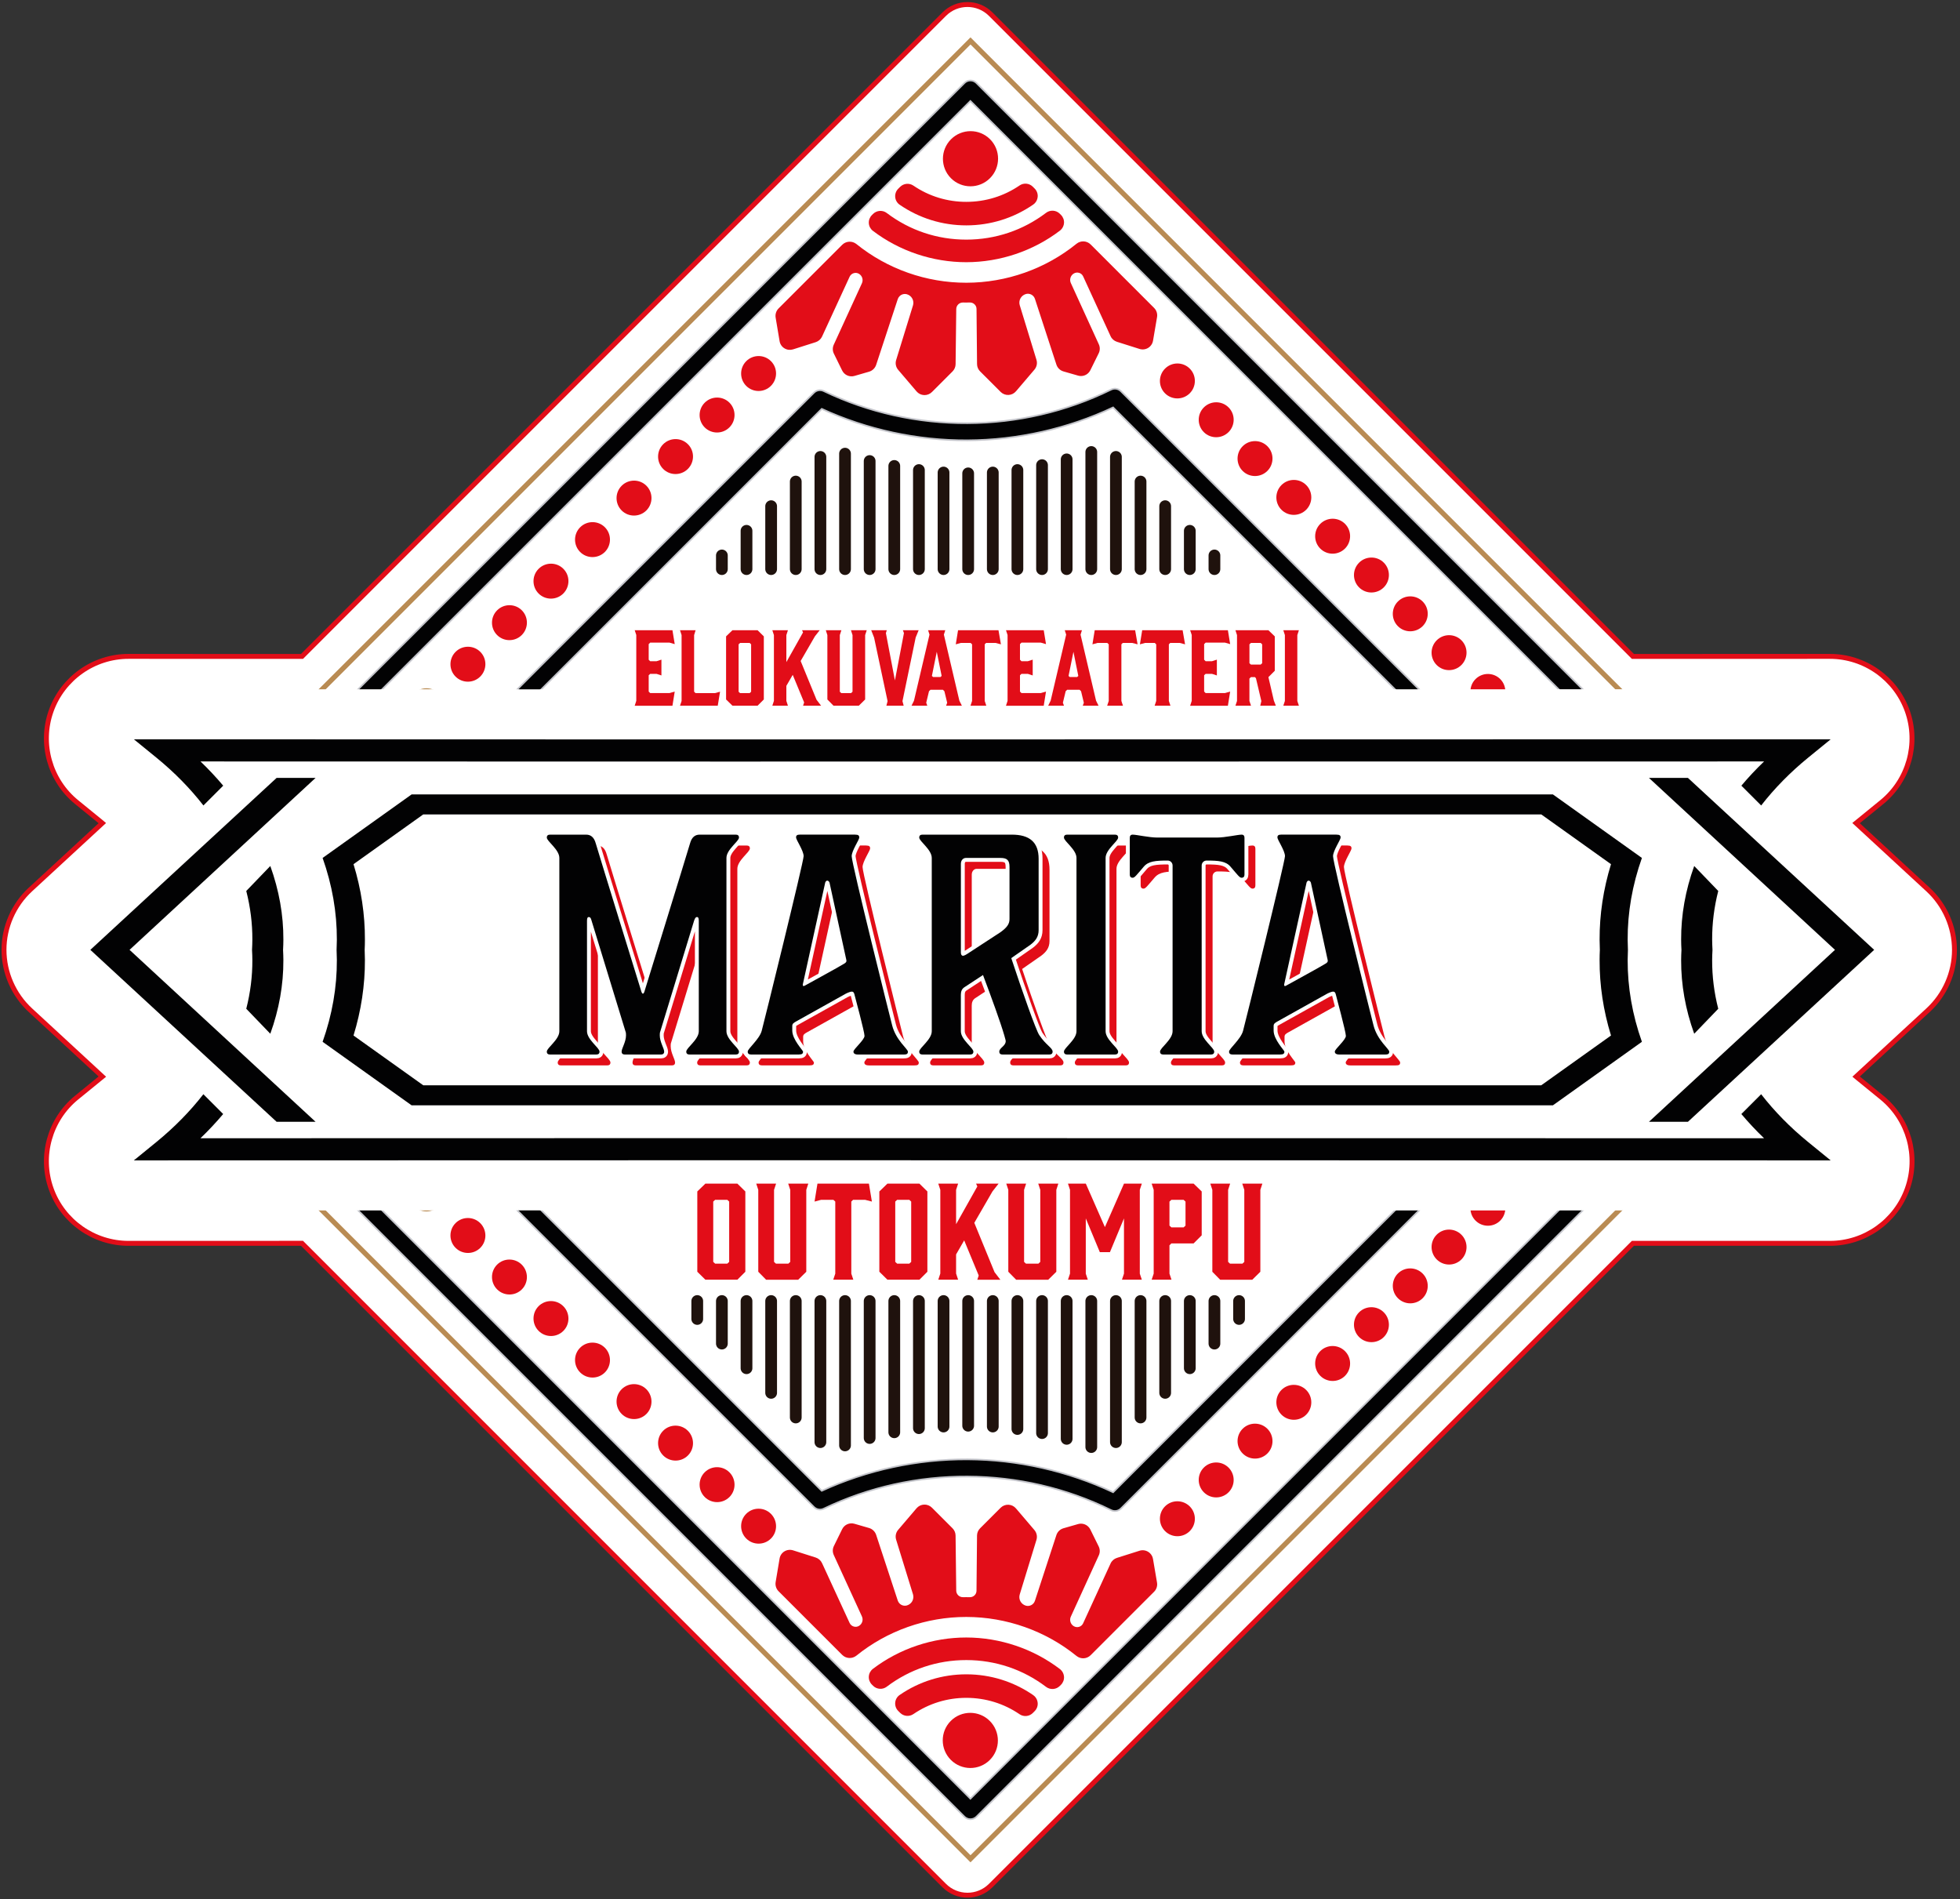 <?xml version="1.0" encoding="UTF-8"?>
<!-- Generator: Adobe Illustrator 25.4.2, SVG Export Plug-In . SVG Version: 6.00 Build 0)  -->
<svg xmlns="http://www.w3.org/2000/svg" xmlns:xlink="http://www.w3.org/1999/xlink" version="1.1" id="Layer_1" x="0px" y="0px" viewBox="0 0 868.24 841.26" style="enable-background:new 0 0 868.24 841.26;" xml:space="preserve">
<rect x="0" y="0" width="868.24" height="841.26" fill="#333333" stroke="none"/>
<style type="text/css">
	.st0{fill:#FFFFFF;stroke:#E20D18;stroke-width:2.182;stroke-miterlimit:10;}
	.st1{fill:#B98B53;stroke:#B98B53;stroke-width:0.727;stroke-miterlimit:10;}
	.st2{fill:#020203;stroke:#C4C5CB;stroke-width:0.727;stroke-miterlimit:10;}
	.st3{fill:#E20D18;}
	.st4{fill:#B98B53;}
	.st5{fill:none;stroke:#1F120D;stroke-width:5.202;stroke-linecap:round;stroke-miterlimit:10;}
	.st6{fill:#FFFFFF;}
	.st7{fill:none;}
	.st8{fill:#020203;}
	.st9{enable-background:new    ;}
	.st10{fill:#1F120D;}
	.st11{fill:none;stroke:#FFFFFF;stroke-width:3.444;stroke-miterlimit:10;}
</style>
<g id="background">
</g>
<g id="die_cut">
	<path class="st0" d="M854.07,394.01l-31.87-29.42c0.21-0.17,0.42-0.35,0.63-0.52l10.77-8.78c11.89-9.7,16.43-25.92,11.28-40.38   c-5.15-14.46-18.92-24.17-34.26-24.17l-87.28,0.01L438.85,6.26c-5.68-5.68-14.89-5.68-20.57,0l-284.5,284.5l-76.86-0.02   c-15.34,0-29.11,9.71-34.26,24.17c-5.15,14.46-0.61,30.69,11.28,40.38l10.77,8.78c0.21,0.17,0.42,0.34,0.63,0.52l-31.85,29.4   c-7.44,6.86-11.72,16.6-11.72,26.73c0,10.12,4.26,19.87,11.7,26.74l31.87,29.42c-0.21,0.17-0.42,0.35-0.63,0.52l-10.77,8.78   c-11.89,9.7-16.43,25.93-11.28,40.38c5.15,14.46,18.91,24.17,34.26,24.17h0.01l76.85-0.02l284.5,284.5   c2.84,2.84,6.56,4.26,10.29,4.26s7.45-1.42,10.29-4.26l284.49-284.49l87.29,0.01c15.35,0,29.11-9.71,34.26-24.17   c5.15-14.46,0.61-30.68-11.28-40.38l-10.77-8.78c-0.21-0.17-0.42-0.34-0.63-0.52l31.85-29.4c7.44-6.86,11.72-16.6,11.72-26.73   C865.78,410.62,861.51,400.88,854.07,394.01z"></path>
</g>
<g id="design">
	<g>
		<g>
			<g>
				<path class="st1" d="M833.58,420.73L429.91,17.06L26.24,420.73L429.91,824.4L833.58,420.73z M28.36,420.73L429.91,19.19      l401.54,401.54L429.91,822.27L28.36,420.73z"></path>
			</g>
		</g>
	</g>
	<g>
		<g>
			<g>
				<path class="st2" d="M744,420.73L496.53,173.27c-1.14-1.14-2.88-1.42-4.32-0.71c-39.81,19.63-87.41,19.86-127.34,0.64      c-1.44-0.69-3.16-0.4-4.3,0.73L190.89,343.62l0,0l-77.12,77.12l77.12,77.12l0,0l169.69,169.69c1.13,1.13,2.86,1.43,4.3,0.73      c39.92-19.23,87.53-18.99,127.34,0.64c1.45,0.71,3.18,0.43,4.32-0.71L744,420.73z M124.4,420.73l71.8-71.8l0,0l167.82-167.82      c20.08,9.23,42.35,14.04,64.57,13.93c22.23-0.11,44.47-5.14,64.5-14.57l240.25,240.25L493.09,660.98      c-20.03-9.43-42.27-14.46-64.5-14.57s-44.49,4.7-64.57,13.93L196.2,492.53l0,0L124.4,420.73z"></path>
			</g>
		</g>
	</g>
	<g>
		<g>
			<g>
				<path class="st2" d="M53.88,420.73L429.87,44.74l375.99,375.99L429.87,796.72L53.88,420.73z M816.51,420.73L432.54,36.76      c-1.47-1.47-3.85-1.47-5.32,0.01L43.25,420.73L427.22,804.7c1.47,1.47,3.85,1.47,5.32,0.01L816.51,420.73z"></path>
			</g>
		</g>
	</g>
	<path class="st3" d="M404.62,82.22c-1.84-1.25-4.31-1.02-5.89,0.55l-0.83,0.83c-0.98,0.98-1.46,2.33-1.34,3.7   c0.12,1.37,0.84,2.61,1.98,3.39c8.7,5.99,18.93,9.15,29.56,9.14s20.86-3.19,29.58-9.2c0.23-0.16,0.45-0.34,0.65-0.54   c0.77-0.77,1.24-1.78,1.34-2.86c0.13-1.38-0.36-2.73-1.33-3.7l-0.83-0.83c-1.57-1.57-4.05-1.8-5.88-0.54   c-6.94,4.74-15.07,7.24-23.51,7.25C419.68,89.43,411.55,86.94,404.62,82.22z"></path>
	<path class="st3" d="M404.62,759.24c-1.84,1.25-4.31,1.02-5.89-0.55l-0.83-0.83c-0.98-0.98-1.46-2.33-1.34-3.7s0.84-2.61,1.98-3.39   c8.7-5.99,18.93-9.15,29.56-9.14s20.86,3.19,29.58,9.2c0.23,0.16,0.45,0.34,0.65,0.54c0.77,0.77,1.24,1.78,1.34,2.86   c0.13,1.38-0.36,2.73-1.33,3.7l-0.83,0.83c-1.57,1.57-4.05,1.8-5.88,0.54c-6.94-4.74-15.07-7.24-23.51-7.25   C419.68,752.03,411.55,754.52,404.62,759.24z"></path>
	<path class="st3" d="M386.75,94.76l-0.53,0.53c-0.95,0.95-1.44,2.25-1.35,3.59s0.75,2.56,1.81,3.37   c11.79,8.97,26.49,13.9,41.4,13.89c14.91-0.02,29.63-4.98,41.44-13.98c0.17-0.13,0.33-0.27,0.47-0.41   c0.79-0.79,1.27-1.85,1.35-2.96c0.09-1.34-0.4-2.65-1.34-3.59l-0.53-0.53c-1.62-1.62-4.23-1.8-6.07-0.41   c-10.22,7.76-22.43,11.86-35.31,11.88c-12.88,0.01-25.08-4.07-35.28-11.8C390.99,92.96,388.38,93.14,386.75,94.76z"></path>
	<path class="st3" d="M386.75,746.7l-0.53-0.53c-0.95-0.95-1.44-2.25-1.35-3.59s0.75-2.56,1.81-3.37   c11.79-8.97,26.49-13.9,41.4-13.89c14.91,0.02,29.63,4.98,41.44,13.98c0.17,0.13,0.33,0.27,0.47,0.41   c0.79,0.79,1.27,1.85,1.35,2.96c0.09,1.34-0.4,2.65-1.34,3.59l-0.53,0.53c-1.62,1.62-4.23,1.8-6.07,0.41   c-10.22-7.76-22.43-11.86-35.31-11.88c-12.88-0.01-25.08,4.07-35.28,11.8C390.99,748.51,388.38,748.33,386.75,746.7z"></path>
	<path class="st3" d="M373.07,108.44l-28.18,28.18c-1.06,1.06-1.54,2.57-1.3,4.05l1.75,10.44c0.22,1.33,1,2.49,2.15,3.18   c1.14,0.7,2.53,0.86,3.82,0.46l10.03-3.19c1.23-0.39,2.27-1.31,2.81-2.48l12.22-26.52c0.34-0.73,0.99-1.31,1.77-1.55   c0.78-0.25,1.63-0.16,2.33,0.25c1.47,0.86,2.05,2.68,1.33,4.24l-12.46,27.18c-0.58,1.27-0.57,2.72,0.05,3.97l3.67,7.47   c0.99,2.02,3.28,3.02,5.44,2.4l6.49-1.88c1.45-0.42,2.65-1.58,3.12-3.01l9.58-29.13c0.16-0.5,0.44-0.94,0.81-1.31   c0.82-0.82,2.02-1.15,3.14-0.87l0.12,0.03c1.01,0.29,1.87,0.98,2.37,1.91c0.5,0.92,0.61,2.03,0.3,3.03l-7.45,24.17   c-0.47,1.52-0.14,3.15,0.9,4.37l8.15,9.56c0.84,0.98,2.05,1.57,3.34,1.62c1.29,0.05,2.55-0.45,3.46-1.36l9.12-9.12   c0.86-0.86,1.35-2.01,1.36-3.23l0.29-24.42c0.01-0.76,0.31-1.48,0.88-2.05l0,0c0.55-0.54,1.3-0.84,2.07-0.83   c0.51,0.01,1.03,0.01,1.55,0.01c0.51,0,1.03,0,1.54-0.02c0.77-0.01,1.52,0.29,2.07,0.82c0.56,0.54,0.87,1.27,0.87,2.05l0.23,24.42   c0.01,1.22,0.49,2.36,1.35,3.22l9.1,9.1c0.91,0.91,2.17,1.4,3.46,1.35c1.29-0.05,2.5-0.64,3.34-1.63l8.17-9.58   c1.03-1.22,1.37-2.85,0.9-4.37l-7.4-24.16c-0.31-1-0.2-2.11,0.3-3.03s1.37-1.63,2.37-1.92l0.08-0.03c1.7-0.45,3.43,0.49,3.98,2.17   l9.51,29.11c0.48,1.46,1.64,2.58,3.12,3.01l6.48,1.86c1.62,0.47,3.37,0.02,4.56-1.18c0.36-0.36,0.66-0.77,0.88-1.23l3.69-7.48   c0.62-1.26,0.64-2.7,0.06-3.97l-12.4-27.15c-0.57-1.25-0.3-2.75,0.67-3.72c0.2-0.2,0.43-0.38,0.68-0.52   c0.71-0.41,1.56-0.51,2.34-0.26c0.78,0.24,1.42,0.81,1.76,1.55l12.16,26.5c0.54,1.19,1.57,2.09,2.81,2.48l10.02,3.17   c1.28,0.4,2.67,0.23,3.81-0.47c0.31-0.19,0.61-0.42,0.87-0.68c0.69-0.69,1.13-1.55,1.29-2.51l1.78-10.45   c0.25-1.48-0.23-2.99-1.29-4.05l-28.12-28.12c-1.7-1.7-4.39-1.83-6.26-0.32c-13.73,11.12-31.06,17.25-48.79,17.27   c-17.73,0.02-35.04-6.08-48.75-17.17C377.46,106.6,374.77,106.74,373.07,108.44z"></path>
	<path class="st3" d="M373.07,733.02l-28.18-28.18c-1.06-1.06-1.54-2.57-1.3-4.05l1.75-10.44c0.22-1.33,1-2.49,2.15-3.18   c1.14-0.7,2.53-0.86,3.82-0.46l10.03,3.19c1.23,0.39,2.27,1.31,2.81,2.48l12.22,26.52c0.34,0.73,0.99,1.31,1.77,1.55   c0.78,0.25,1.63,0.16,2.33-0.25c1.47-0.86,2.05-2.68,1.33-4.24l-12.46-27.18c-0.58-1.27-0.57-2.72,0.05-3.97l3.67-7.47   c0.99-2.02,3.28-3.02,5.44-2.4l6.49,1.88c1.45,0.42,2.65,1.58,3.12,3.01l9.58,29.13c0.16,0.5,0.44,0.94,0.81,1.31   c0.82,0.83,2.02,1.15,3.14,0.87l0.12-0.03c1.01-0.29,1.87-0.98,2.37-1.91c0.5-0.92,0.61-2.03,0.3-3.03L396.97,682   c-0.47-1.52-0.14-3.15,0.9-4.37l8.15-9.56c0.84-0.98,2.05-1.57,3.34-1.62s2.55,0.45,3.46,1.36l9.12,9.12   c0.86,0.86,1.35,2.01,1.36,3.23l0.29,24.42c0.01,0.76,0.31,1.48,0.88,2.05l0,0c0.55,0.54,1.3,0.84,2.07,0.83   c0.51-0.01,1.03-0.01,1.55-0.01c0.51,0,1.03,0,1.54,0.02c0.77,0.01,1.52-0.29,2.07-0.82c0.56-0.54,0.87-1.27,0.87-2.05l0.23-24.42   c0.01-1.22,0.49-2.36,1.35-3.22l9.1-9.1c0.91-0.91,2.17-1.4,3.46-1.35c1.29,0.05,2.5,0.64,3.34,1.63l8.17,9.58   c1.03,1.22,1.37,2.85,0.9,4.37l-7.4,24.16c-0.31,1-0.2,2.11,0.3,3.03c0.5,0.92,1.37,1.63,2.37,1.92l0.08,0.03   c1.7,0.45,3.43-0.49,3.98-2.17l9.51-29.11c0.48-1.46,1.64-2.58,3.12-3.01l6.48-1.86c1.62-0.47,3.37-0.02,4.56,1.18   c0.36,0.36,0.66,0.77,0.88,1.23l3.69,7.48c0.62,1.26,0.64,2.7,0.06,3.97l-12.4,27.15c-0.57,1.25-0.3,2.75,0.67,3.72   c0.2,0.2,0.43,0.38,0.68,0.52c0.71,0.41,1.56,0.51,2.34,0.26c0.78-0.24,1.42-0.81,1.76-1.55l12.16-26.5   c0.54-1.19,1.57-2.09,2.81-2.48l10.02-3.17c1.28-0.41,2.67-0.23,3.81,0.47c0.31,0.19,0.61,0.42,0.87,0.68   c0.69,0.69,1.13,1.55,1.29,2.51l1.78,10.45c0.25,1.48-0.23,2.99-1.29,4.05l-28.12,28.12c-1.7,1.7-4.39,1.83-6.26,0.32   c-13.73-11.12-31.06-17.25-48.79-17.27s-35.04,6.08-48.75,17.17C377.46,734.86,374.77,734.72,373.07,733.02z"></path>
	<g>
		<path class="st3" d="M341.52,159.97c-3.02-3.02-7.93-3.01-10.95,0.01c-3.02,3.02-3.02,7.93-0.01,10.95    c3.01,3.01,7.92,3.01,10.94-0.01C344.53,167.89,344.54,162.98,341.52,159.97z"></path>
		<path class="st3" d="M341.52,681.49c-3.02,3.02-7.93,3.01-10.95-0.01c-3.02-3.02-3.02-7.93-0.01-10.95    c3.01-3.01,7.92-3.01,10.94,0.01C344.53,673.57,344.54,678.48,341.52,681.49z"></path>
	</g>
	<g>
		<path class="st3" d="M516.09,163.27c-3.02,3.02-3.03,7.93-0.01,10.95c3.01,3.01,7.92,3.01,10.95-0.01    c3.02-3.02,3.03-7.93,0.01-10.94C524.02,160.24,519.11,160.25,516.09,163.27z"></path>
		<path class="st3" d="M516.09,678.19c-3.02-3.02-3.03-7.93-0.01-10.95c3.01-3.01,7.92-3.01,10.95,0.01    c3.02,3.02,3.03,7.93,0.01,10.94C524.02,681.22,519.11,681.21,516.09,678.19z"></path>
	</g>
	<g>
		<path class="st3" d="M533.28,180.46c-3.02,3.02-3.03,7.93-0.01,10.95c3.01,3.01,7.92,3.01,10.95-0.01    c3.02-3.02,3.03-7.93,0.01-10.94C541.21,177.43,536.3,177.44,533.28,180.46z"></path>
		<path class="st3" d="M533.28,661c-3.02-3.02-3.03-7.93-0.01-10.95c3.01-3.01,7.92-3.01,10.95,0.01c3.02,3.02,3.03,7.93,0.01,10.94    C541.21,664.03,536.3,664.02,533.28,661z"></path>
	</g>
	<g>
		<path class="st4" d="M739.58,397.72c-3.01-3.01-3.01-7.92,0.01-10.95c3.02-3.02,7.93-3.03,10.94-0.01    c3.01,3.01,3.01,7.92-0.01,10.94C747.51,400.73,742.6,400.74,739.58,397.72z"></path>
		<path class="st4" d="M739.58,443.74c-3.01,3.01-3.01,7.92,0.01,10.95c3.02,3.02,7.93,3.03,10.94,0.01    c3.01-3.01,3.01-7.92-0.01-10.94C747.51,440.73,742.6,440.73,739.58,443.74z"></path>
	</g>
	<g>
		<path class="st4" d="M784.47,420.73c-2.87-2.45-7.14-2.45-10.02,0C777.34,423.18,781.6,423.18,784.47,420.73z"></path>
	</g>
	<g>
		<path class="st3" d="M550.48,197.65c-3.02,3.02-3.03,7.93-0.01,10.95c3.01,3.01,7.92,3.01,10.95-0.01    c3.02-3.02,3.03-7.93,0.01-10.94C558.41,194.63,553.5,194.63,550.48,197.65z"></path>
		<path class="st3" d="M550.48,643.81c-3.02-3.02-3.03-7.93-0.01-10.95c3.01-3.01,7.92-3.01,10.95,0.01    c3.02,3.02,3.03,7.93,0.01,10.94C558.41,646.83,553.5,646.83,550.48,643.81z"></path>
	</g>
	<g>
		<path class="st4" d="M733.34,380.52c-3.02,3.02-7.93,3.03-10.95,0.01c-3.01-3.01-3.01-7.92,0.01-10.95    c3.02-3.02,7.93-3.03,10.94-0.01C736.36,372.59,736.36,377.5,733.34,380.52z"></path>
		<path class="st4" d="M733.34,460.95c-3.02-3.02-7.93-3.03-10.95-0.01c-3.01,3.01-3.01,7.92,0.01,10.95    c3.02,3.02,7.93,3.03,10.94,0.01C736.36,468.88,736.36,463.97,733.34,460.95z"></path>
	</g>
	<g>
		<path class="st4" d="M756.79,403.97c-3.02,3.02-3.03,7.93-0.01,10.95c3.01,3.01,7.92,3.01,10.95-0.01    c3.02-3.02,3.03-7.93,0.01-10.94C764.72,400.94,759.81,400.95,756.79,403.97z"></path>
		<path class="st4" d="M756.79,437.49c-3.02-3.02-3.03-7.93-0.01-10.95c3.01-3.01,7.92-3.01,10.95,0.01    c3.02,3.02,3.03,7.93,0.01,10.94C764.72,440.52,759.81,440.51,756.79,437.49z"></path>
	</g>
	<g>
		<path class="st3" d="M567.67,214.85c-3.02,3.02-3.03,7.93-0.01,10.95c3.01,3.01,7.92,3.01,10.95-0.01    c3.02-3.02,3.03-7.93,0.01-10.94C575.6,211.82,570.69,211.83,567.67,214.85z"></path>
		<path class="st3" d="M567.67,626.62c-3.02-3.02-3.03-7.93-0.01-10.95c3.01-3.01,7.92-3.01,10.95,0.01    c3.02,3.02,3.03,7.93,0.01,10.94C575.6,629.64,570.69,629.64,567.67,626.62z"></path>
	</g>
	<g>
		<path class="st4" d="M716.14,363.32c-3.02,3.02-7.93,3.03-10.95,0.01s-3.01-7.92,0.01-10.95c3.02-3.02,7.93-3.03,10.94-0.01    C719.17,355.39,719.16,360.3,716.14,363.32z"></path>
		<path class="st4" d="M716.14,478.14c-3.02-3.02-7.93-3.03-10.95-0.01c-3.01,3.01-3.01,7.92,0.01,10.95    c3.02,3.02,7.93,3.03,10.94,0.01C719.17,486.07,719.16,481.16,716.14,478.14z"></path>
	</g>
	<g>
		<path class="st3" d="M584.86,232.04c-3.02,3.02-3.03,7.93-0.01,10.95s7.93,3.01,10.95-0.01c3.02-3.02,3.02-7.93,0.01-10.95    C592.79,229.01,587.88,229.02,584.86,232.04z"></path>
		<path class="st3" d="M584.86,609.42c-3.02-3.02-3.03-7.93-0.01-10.95s7.93-3.01,10.95,0.01s3.02,7.93,0.01,10.95    C592.79,612.45,587.88,612.44,584.86,609.42z"></path>
	</g>
	<g>
		<path class="st4" d="M698.95,346.13c-3.02,3.02-7.93,3.03-10.95,0.01s-3.01-7.93,0.01-10.95c3.02-3.02,7.93-3.02,10.95-0.01    C701.98,338.2,701.97,343.11,698.95,346.13z"></path>
		<path class="st4" d="M698.95,495.33c-3.02-3.02-7.93-3.03-10.95-0.01s-3.01,7.93,0.01,10.95c3.02,3.02,7.93,3.02,10.95,0.01    C701.98,503.26,701.97,498.35,698.95,495.33z"></path>
	</g>
	<g>
		<path class="st3" d="M602.05,249.23c-3.02,3.02-3.03,7.93-0.01,10.95s7.93,3.01,10.95-0.01c3.02-3.02,3.02-7.93,0.01-10.95    C609.98,246.21,605.07,246.21,602.05,249.23z"></path>
		<path class="st3" d="M602.05,592.23c-3.02-3.02-3.03-7.93-0.01-10.95s7.93-3.01,10.95,0.01s3.02,7.93,0.01,10.95    C609.98,595.26,605.07,595.25,602.05,592.23z"></path>
	</g>
	<g>
		<path class="st4" d="M681.76,328.94c-3.02,3.02-7.93,3.03-10.95,0.01s-3.01-7.93,0.01-10.95c3.02-3.02,7.93-3.02,10.95-0.01    C684.79,321.01,684.78,325.92,681.76,328.94z"></path>
		<path class="st4" d="M681.76,512.52c-3.02-3.02-7.93-3.03-10.95-0.01c-3.02,3.02-3.01,7.93,0.01,10.95s7.93,3.02,10.95,0.01    C684.79,520.45,684.78,515.54,681.76,512.52z"></path>
	</g>
	<g>
		<path class="st3" d="M619.25,266.42c-3.02,3.02-3.03,7.93-0.01,10.95c3.01,3.01,7.92,3.01,10.95-0.01    c3.02-3.02,3.03-7.93,0.01-10.94C627.18,263.4,622.27,263.4,619.25,266.42z"></path>
		<path class="st3" d="M619.25,575.04c-3.02-3.02-3.03-7.93-0.01-10.95c3.01-3.01,7.92-3.01,10.95,0.01    c3.02,3.02,3.03,7.93,0.01,10.94C627.18,578.06,622.27,578.06,619.25,575.04z"></path>
	</g>
	<g>
		<path class="st3" d="M664.57,311.74c-3.02,3.02-7.93,3.03-10.95,0.01c-3.01-3.01-3.01-7.92,0.01-10.95    c3.02-3.02,7.93-3.03,10.94-0.01C667.59,303.81,667.59,308.72,664.57,311.74z"></path>
		<path class="st3" d="M664.57,529.72c-3.02-3.02-7.93-3.03-10.95-0.01c-3.01,3.01-3.01,7.92,0.01,10.95    c3.02,3.02,7.93,3.03,10.94,0.01C667.59,537.65,667.59,532.74,664.57,529.72z"></path>
	</g>
	<g>
		<path class="st3" d="M647.38,283.61c-3.02-3.02-7.93-3.01-10.95,0.01c-3.02,3.02-3.03,7.93-0.01,10.95    c3.02,3.02,7.93,3.01,10.95-0.01C650.4,291.53,650.4,286.62,647.38,283.61z"></path>
		<path class="st3" d="M647.38,557.86c-3.02,3.02-7.93,3.01-10.95-0.01s-3.03-7.93-0.01-10.95s7.93-3.01,10.95,0.01    C650.4,549.93,650.4,554.84,647.38,557.86z"></path>
	</g>
	<g>
		<path class="st3" d="M323.13,178.36c-3.02-3.02-7.93-3.01-10.95,0.01c-3.02,3.02-3.02,7.93-0.01,10.95    c3.01,3.01,7.92,3.01,10.94-0.01C326.14,186.29,326.14,181.38,323.13,178.36z"></path>
		<path class="st3" d="M323.13,663.1c-3.02,3.02-7.93,3.01-10.95-0.01c-3.02-3.02-3.02-7.93-0.01-10.95    c3.01-3.01,7.92-3.01,10.94,0.01C326.14,655.18,326.14,660.09,323.13,663.1z"></path>
	</g>
	<g>
		<path class="st3" d="M304.73,196.76c-3.02-3.02-7.93-3.01-10.95,0.01c-3.02,3.02-3.02,7.93-0.01,10.95    c3.01,3.01,7.92,3.01,10.94-0.01C307.74,204.68,307.75,199.77,304.73,196.76z"></path>
		<path class="st3" d="M304.73,644.7c-3.02,3.02-7.93,3.01-10.95-0.01c-3.02-3.02-3.02-7.93-0.01-10.95    c3.01-3.01,7.92-3.01,10.94,0.01C307.74,636.78,307.75,641.69,304.73,644.7z"></path>
	</g>
	<g>
		<path class="st3" d="M286.34,215.15c-3.02-3.02-7.93-3.01-10.95,0.01c-3.02,3.02-3.03,7.93-0.01,10.95    c3.01,3.01,7.92,3.01,10.95-0.01C289.35,223.07,289.35,218.16,286.34,215.15z"></path>
		<path class="st3" d="M286.34,626.31c-3.02,3.02-7.93,3.01-10.95-0.01c-3.02-3.02-3.03-7.93-0.01-10.95    c3.01-3.01,7.92-3.01,10.95,0.01C289.35,618.39,289.35,623.3,286.34,626.31z"></path>
	</g>
	<g>
		<path class="st3" d="M267.95,233.54c-3.02-3.02-7.93-3.01-10.95,0.01c-3.02,3.02-3.03,7.93-0.01,10.95    c3.01,3.01,7.92,3.01,10.95-0.01C270.95,241.47,270.96,236.56,267.95,233.54z"></path>
		<path class="st3" d="M267.95,607.92c-3.02,3.02-7.93,3.01-10.95-0.01c-3.02-3.02-3.03-7.93-0.01-10.95    c3.01-3.01,7.92-3.01,10.95,0.01C270.95,600,270.96,604.9,267.95,607.92z"></path>
	</g>
	<g>
		<path class="st3" d="M249.55,251.94c-3.02-3.02-7.93-3.01-10.95,0.01c-3.02,3.02-3.02,7.93-0.01,10.95    c3.01,3.01,7.92,3.01,10.94-0.01C252.56,259.86,252.57,254.95,249.55,251.94z"></path>
		<path class="st3" d="M249.55,589.52c-3.02,3.02-7.93,3.01-10.95-0.01s-3.02-7.93-0.01-10.95c3.01-3.01,7.92-3.01,10.94,0.01    C252.56,581.6,252.57,586.51,249.55,589.52z"></path>
	</g>
	<g>
		<path class="st3" d="M231.16,270.33c-3.02-3.02-7.93-3.01-10.95,0.01c-3.02,3.02-3.02,7.93-0.01,10.95    c3.01,3.01,7.92,3.01,10.94-0.01C234.16,278.26,234.17,273.35,231.16,270.33z"></path>
		<path class="st3" d="M231.16,571.13c-3.02,3.02-7.93,3.01-10.95-0.01s-3.02-7.93-0.01-10.95c3.01-3.01,7.92-3.01,10.94,0.01    C234.16,563.21,234.17,568.12,231.16,571.13z"></path>
	</g>
	<g>
		<path class="st3" d="M212.76,288.73c-3.02-3.02-7.93-3.01-10.95,0.01c-3.02,3.02-3.02,7.93-0.01,10.95    c3.01,3.01,7.92,3.01,10.94-0.01C215.77,296.65,215.78,291.74,212.76,288.73z"></path>
		<path class="st3" d="M212.76,552.73c-3.02,3.02-7.93,3.01-10.95-0.01s-3.02-7.93-0.01-10.95c3.01-3.01,7.92-3.01,10.94,0.01    C215.77,544.81,215.78,549.72,212.76,552.73z"></path>
	</g>
	<g>
		<path class="st4" d="M194.37,307.12c-3.02-3.02-7.93-3.01-10.95,0.01c-3.02,3.02-3.02,7.93-0.01,10.95    c3.01,3.01,7.92,3.01,10.94-0.01C197.38,315.05,197.38,310.14,194.37,307.12z"></path>
		<path class="st4" d="M194.37,534.34c-3.02,3.02-7.93,3.01-10.95-0.01s-3.02-7.93-0.01-10.95c3.01-3.01,7.92-3.01,10.94,0.01    C197.38,526.42,197.38,531.33,194.37,534.34z"></path>
	</g>
	<g>
		<path class="st4" d="M175.97,325.52c-3.02-3.02-7.93-3.01-10.95,0.01c-3.02,3.02-3.02,7.93-0.01,10.95    c3.01,3.01,7.92,3.01,10.94-0.01C178.98,333.44,178.99,328.53,175.97,325.52z"></path>
		<path class="st4" d="M175.97,515.95c-3.02,3.02-7.93,3.01-10.95-0.01s-3.02-7.93-0.01-10.95c3.01-3.01,7.92-3.01,10.94,0.01    C178.98,508.02,178.99,512.93,175.97,515.95z"></path>
	</g>
	<g>
		<path class="st4" d="M157.58,343.91c-3.02-3.02-7.93-3.01-10.95,0.01c-3.02,3.02-3.03,7.93-0.01,10.95    c3.01,3.01,7.92,3.01,10.95-0.01C160.59,351.83,160.59,346.92,157.58,343.91z"></path>
		<path class="st4" d="M157.58,497.55c-3.02,3.02-7.93,3.01-10.95-0.01c-3.02-3.02-3.03-7.93-0.01-10.95    c3.01-3.01,7.92-3.01,10.95,0.01C160.59,489.63,160.59,494.54,157.58,497.55z"></path>
	</g>
	<g>
		<path class="st4" d="M139.19,362.3c-3.02-3.02-7.93-3.01-10.95,0.01c-3.02,3.02-3.03,7.93-0.01,10.95    c3.01,3.01,7.92,3.01,10.95-0.01C142.2,370.23,142.2,365.32,139.19,362.3z"></path>
		<path class="st4" d="M139.19,479.16c-3.02,3.02-7.93,3.01-10.95-0.01c-3.02-3.02-3.03-7.93-0.01-10.95    c3.01-3.01,7.92-3.01,10.95,0.01C142.2,471.24,142.2,476.14,139.19,479.16z"></path>
	</g>
	<g>
		<path class="st4" d="M92.68,398.1c3-1.97,7.08-1.64,9.72,0.99c2.63,2.63,2.96,6.71,0.99,9.71c-3,1.97-7.08,1.64-9.71-0.99    C91.04,405.18,90.71,401.1,92.68,398.1z"></path>
		<path class="st4" d="M92.68,443.36c3,1.97,7.08,1.64,9.72-0.99c2.63-2.63,2.96-6.71,0.99-9.71c-3-1.97-7.08-1.64-9.71,0.99    C91.04,436.28,90.71,440.36,92.68,443.36z"></path>
	</g>
	<g>
		<path class="st4" d="M120.79,380.7c-3.02-3.02-7.93-3.01-10.95,0.01c-3.02,3.02-3.02,7.93-0.01,10.95    c3.01,3.01,7.92,3.01,10.94-0.01C123.8,388.62,123.81,383.71,120.79,380.7z"></path>
		<path class="st4" d="M120.79,460.76c-3.02,3.02-7.93,3.01-10.95-0.01c-3.02-3.02-3.02-7.93-0.01-10.95    c3.01-3.01,7.92-3.01,10.94,0.01C123.8,452.84,123.81,457.75,120.79,460.76z"></path>
	</g>
	<g>
		<path class="st4" d="M73.02,420.73c0-1.98,0.76-3.96,2.27-5.47c3.02-3.02,7.93-3.02,10.95-0.01c1.51,1.51,2.26,3.49,2.26,5.48    c0,1.98-0.75,3.97-2.26,5.48c-3.02,3.02-7.93,3.01-10.95-0.01C73.78,424.69,73.03,422.71,73.02,420.73z"></path>
	</g>
	
		<ellipse transform="matrix(0.707 -0.707 0.707 0.707 76.426 324.644)" class="st3" cx="429.86" cy="70.12" rx="12.23" ry="12.2"></ellipse>
	
		<ellipse transform="matrix(0.707 -0.707 0.707 0.707 -419.396 529.506)" class="st3" cx="429.86" cy="771.31" rx="12.2" ry="12.23"></ellipse>
	<g>
		<g id="XMLID_00000047741096991271139600000016968267911218602675_">
			<g>
				<line class="st5" x1="548.88" y1="584.23" x2="548.88" y2="576.28"></line>
				<line class="st5" x1="537.97" y1="252.09" x2="537.97" y2="246.03"></line>
				<line class="st5" x1="537.97" y1="595.14" x2="537.97" y2="576.28"></line>
				<line class="st5" x1="527.06" y1="252.09" x2="527.06" y2="235.12"></line>
				<line class="st5" x1="527.06" y1="606.05" x2="527.06" y2="576.28"></line>
				<line class="st5" x1="516.15" y1="252.09" x2="516.15" y2="224.21"></line>
				<line class="st5" x1="516.15" y1="616.96" x2="516.15" y2="576.28"></line>
				<line class="st5" x1="505.24" y1="252.09" x2="505.24" y2="213.3"></line>
				<line class="st5" x1="505.24" y1="627.87" x2="505.24" y2="576.28"></line>
				<line class="st5" x1="494.33" y1="252.09" x2="494.33" y2="202.39"></line>
				<line class="st5" x1="494.33" y1="638.78" x2="494.33" y2="576.28"></line>
				<line class="st5" x1="483.42" y1="252.09" x2="483.42" y2="200.21"></line>
				<line class="st5" x1="483.42" y1="640.97" x2="483.42" y2="576.28"></line>
				<line class="st5" x1="472.51" y1="252.09" x2="472.51" y2="203.48"></line>
				<line class="st5" x1="472.51" y1="637.33" x2="472.51" y2="576.28"></line>
				<line class="st5" x1="461.6" y1="252.09" x2="461.6" y2="206.03"></line>
				<line class="st5" x1="461.6" y1="634.78" x2="461.6" y2="576.28"></line>
				<line class="st5" x1="450.69" y1="252.09" x2="450.69" y2="208.21"></line>
				<line class="st5" x1="450.69" y1="632.96" x2="450.69" y2="576.28"></line>
				<line class="st5" x1="439.79" y1="252.09" x2="439.79" y2="209.3"></line>
				<line class="st5" x1="439.79" y1="631.87" x2="439.79" y2="576.28"></line>
				<line class="st5" x1="428.88" y1="252.09" x2="428.88" y2="209.67"></line>
				<line class="st5" x1="428.88" y1="631.51" x2="428.88" y2="576.28"></line>
				<line class="st5" x1="417.97" y1="252.09" x2="417.97" y2="209.3"></line>
				<line class="st5" x1="417.97" y1="631.87" x2="417.97" y2="576.28"></line>
				<line class="st5" x1="407.06" y1="252.09" x2="407.06" y2="208.21"></line>
				<line class="st5" x1="407.06" y1="632.6" x2="407.06" y2="576.28"></line>
				<line class="st5" x1="396.15" y1="252.09" x2="396.15" y2="206.39"></line>
				<line class="st5" x1="396.15" y1="634.42" x2="396.15" y2="576.28"></line>
				<line class="st5" x1="385.24" y1="252.09" x2="385.24" y2="204.21"></line>
				<line class="st5" x1="385.24" y1="636.96" x2="385.24" y2="576.28"></line>
				<line class="st5" x1="374.33" y1="252.09" x2="374.33" y2="200.94"></line>
				<line class="st5" x1="374.33" y1="640.24" x2="374.33" y2="576.28"></line>
				<line class="st5" x1="363.42" y1="252.09" x2="363.42" y2="202.39"></line>
				<line class="st5" x1="363.42" y1="638.78" x2="363.42" y2="576.28"></line>
				<line class="st5" x1="352.51" y1="252.09" x2="352.51" y2="213.3"></line>
				<line class="st5" x1="352.51" y1="627.87" x2="352.51" y2="576.28"></line>
				<line class="st5" x1="341.6" y1="252.09" x2="341.6" y2="224.21"></line>
				<line class="st5" x1="341.6" y1="616.96" x2="341.6" y2="576.28"></line>
				<line class="st5" x1="330.69" y1="252.09" x2="330.69" y2="235.12"></line>
				<line class="st5" x1="330.69" y1="606.05" x2="330.69" y2="576.28"></line>
				<line class="st5" x1="319.78" y1="252.09" x2="319.78" y2="246.03"></line>
				<line class="st5" x1="319.78" y1="595.14" x2="319.78" y2="576.28"></line>
				<line class="st5" x1="308.87" y1="584.23" x2="308.87" y2="576.28"></line>
			</g>
		</g>
	</g>
	<g>
		<g>
			<path class="st6" d="M845.55,404.7l-43.21-39.88c3.8-4.23,8.03-8.25,12.64-12.02l10.77-8.78c7.15-5.83,9.86-15.53,6.77-24.23     c-3.1-8.7-11.33-14.5-20.56-14.5l-489.92,0.06l-263.78-0.06l0,0c-9.23,0-17.46,5.81-20.56,14.5c-3.1,8.7-0.39,18.4,6.77,24.23     l10.77,8.78c4.62,3.76,8.84,7.79,12.64,12.01l-42.9,39.61l-0.29,0.27c-4.48,4.13-7.03,9.94-7.03,16.04     c0,6.09,2.54,11.91,7.02,16.04l43.21,39.88c-3.8,4.23-8.02,8.25-12.64,12.02l-10.77,8.78c-7.15,5.83-9.86,15.54-6.77,24.23     c3.1,8.7,11.33,14.5,20.56,14.5l263.77-0.06l488.91,0.06h1.02c9.23,0,17.46-5.81,20.56-14.5c3.1-8.7,0.38-18.4-6.77-24.23     l-10.77-8.78c-4.62-3.76-8.84-7.79-12.64-12.01l42.9-39.61l0.29-0.27c4.48-4.13,7.03-9.94,7.03-16.04     C852.58,414.65,850.03,408.83,845.55,404.7z"></path>
			<g>
				<g id="Ilustración_143_00000070814848062504222360000014137841663501806997_">
					<g>
						<path class="st7" d="M682.75,480.73l30.89-22.04c-3.4-11.08-5.1-22.33-5.05-33.52c0.01-1.47,0.04-2.96,0.11-4.43        c-0.07-1.48-0.11-2.97-0.11-4.43c-0.05-11.18,1.64-22.43,5.05-33.52l-30.89-22.04H187.49l-30.89,22.04        c3.4,11.08,5.1,22.33,5.05,33.52c-0.01,1.47-0.04,2.96-0.11,4.43c0.07,1.48,0.11,2.97,0.11,4.43        c0.05,11.18-1.64,22.43-5.05,33.52l30.89,22.04H682.75z"></path>
						<path class="st8" d="M750.5,457.89l10.65-11.06c-1.83-7.16-2.73-14.38-2.7-21.54c0.01-1.44,0.05-2.9,0.14-4.35l0.01-0.2        l-0.01-0.2c-0.08-1.45-0.13-2.91-0.14-4.35c-0.03-7.17,0.87-14.38,2.7-21.54l-10.65-11.06c-3.89,10.77-5.84,21.75-5.79,32.64        c0.01,1.49,0.05,3.01,0.14,4.52c-0.08,1.51-0.13,3.03-0.14,4.52C744.66,436.14,746.61,447.12,750.5,457.89z"></path>
						<path class="st8" d="M119.74,457.89l-10.65-11.06c1.83-7.16,2.73-14.38,2.7-21.54c-0.01-1.44-0.05-2.9-0.14-4.35l-0.01-0.2        l0.01-0.2c0.08-1.45,0.13-2.91,0.14-4.35c0.03-7.17-0.87-14.38-2.7-21.54l10.65-11.06c3.89,10.77,5.84,21.75,5.79,32.64        c-0.01,1.49-0.05,3.01-0.14,4.52c0.08,1.51,0.13,3.03,0.14,4.52C125.58,436.14,123.63,447.12,119.74,457.89z"></path>
						<path class="st8" d="M322.05,513.93l488.9,0.06l-9.98-8.13c-7.91-6.45-14.91-13.57-20.82-21.18l-8.77,8.77        c3.12,3.7,6.48,7.29,10.06,10.73l-459.4-0.05L88.8,504.18c3.59-3.45,6.95-7.03,10.06-10.73l-8.77-8.77        c-5.91,7.61-12.92,14.73-20.82,21.18l-9.98,8.13L322.05,513.93z"></path>
						<path class="st8" d="M322.05,337.33l459.4-0.05c-3.59,3.45-6.95,7.03-10.06,10.73l8.77,8.77        c5.91-7.61,12.92-14.73,20.82-21.18l9.98-8.13l-488.9,0.06l-262.75-0.06l9.98,8.13c7.91,6.45,14.91,13.57,20.82,21.18        l8.77-8.77c-3.12-3.7-6.48-7.29-10.06-10.73L322.05,337.33z"></path>
						<polygon class="st8" points="747.72,496.89 830.22,420.73 747.72,344.57 730.45,344.57 812.86,420.73 730.45,496.89       "></polygon>
						<polygon class="st8" points="122.53,496.89 40.02,420.73 122.53,344.57 139.79,344.57 57.39,420.73 139.79,496.89       "></polygon>
						<path class="st8" d="M687.9,489.6l39.43-28.14c-4.24-11.96-6.36-24.15-6.31-36.26c0.01-1.48,0.05-2.98,0.12-4.46        c-0.07-1.49-0.11-2.99-0.12-4.46c-0.06-12.11,2.07-24.3,6.31-36.26l-39.43-28.14H182.34l-39.43,28.14        c4.24,11.96,6.36,24.15,6.31,36.26c-0.01,1.48-0.05,2.98-0.12,4.46c0.07,1.49,0.11,2.99,0.12,4.46        c0.06,12.11-2.07,24.3-6.31,36.26l39.43,28.14L687.9,489.6L687.9,489.6z M682.75,360.74l30.89,22.04        c-3.4,11.08-5.1,22.33-5.05,33.52c0.01,1.47,0.04,2.96,0.11,4.43c-0.07,1.48-0.11,2.97-0.11,4.43        c-0.05,11.18,1.64,22.43,5.05,33.52l-30.89,22.04H187.49l-30.89-22.04c3.4-11.08,5.1-22.33,5.05-33.52        c-0.01-1.47-0.04-2.96-0.11-4.43c0.07-1.48,0.11-2.97,0.11-4.43c0.05-11.18-1.64-22.43-5.05-33.52l30.89-22.04H682.75z"></path>
					</g>
				</g>
			</g>
		</g>
	</g>
</g>
<g id="text">
	<g>
		<g class="st9">
			<path class="st3" d="M290.25,444.18c0,0,18.19-58.82,20.25-65.79c0.77-2.84,2.32-3.87,4.26-3.87h16c0.9,0,1.42,0.39,1.42,1.29     c0,1.68-5.55,5.29-5.55,9.03v76.75c0,3.74,5.55,7.35,5.55,9.03c0,0.9-0.52,1.29-1.42,1.29h-20.51c-0.9,0-1.42-0.39-1.42-1.29     c0-1.68,5.55-5.29,5.55-9.03v-48.76c0-1.03-0.13-1.81-0.77-1.81c-0.64,0-0.9,0.52-1.29,1.55l-14.96,49.02     c-0.26,0.65-0.26,1.16-0.26,1.81c0,2.97,1.94,5.8,1.94,7.22c0,0.9-0.52,1.29-1.42,1.29h-16c-0.9,0-1.42-0.39-1.42-1.29     c0-1.42,1.94-4.26,1.94-7.22c0-0.65,0-1.16-0.26-1.81l-15.09-49.28c-0.26-0.9-0.52-1.29-1.16-1.29s-0.77,0.77-0.77,1.81v48.76     c0,3.74,5.55,7.35,5.55,9.03c0,0.9-0.52,1.29-1.42,1.29h-20.51c-0.9,0-1.42-0.39-1.42-1.29c0-1.68,5.55-5.29,5.55-9.03v-76.75     c0-3.74-5.55-7.35-5.55-9.03c0-0.9,0.52-1.29,1.42-1.29h16c1.94,0,3.48,1.03,4.26,3.87c2.06,6.97,20.25,65.79,20.25,65.79     s0.26,0.77,0.65,0.77C289.99,444.95,290.25,444.18,290.25,444.18z"></path>
			<path class="st3" d="M383.64,374.52c1.42,0,1.81,0.39,1.81,1.29c0,1.03-3.35,5.8-3.35,8.26c0,3.35,17.16,71.98,17.93,74.95     c1.68,6.58,6.97,10.45,6.97,11.61c0,1.03-0.52,1.29-1.94,1.29h-20.12c-1.03,0-2.06-0.26-2.06-1.29c0-1.16,4.9-5.16,4.9-6.97     s-4.13-17.03-4.52-18.58c-0.26-0.77-0.52-1.03-1.16-1.03c-0.39,0-1.29,0.26-2.58,0.9l-21.93,12.25     c-1.16,0.65-1.81,1.03-1.81,2.06v2.06c0,4,4.77,8.77,4.77,9.29c0,0.9-0.39,1.29-1.81,1.29h-21.28c-0.9,0-1.42-0.39-1.42-1.29     c0-1.29,5.16-5.42,6.19-9.16c1.03-3.74,18.58-74.95,18.58-77.4s-3.35-7.22-3.35-8.26c0-0.9,0.39-1.29,1.81-1.29H383.64z      M372.29,395.8c0,0-0.26-0.9-1.03-0.9c-0.65,0-0.9,0.9-0.9,0.9l-9.93,45.15c0,0.39,0.13,0.64,0.39,0.64     c0.13,0,0.39-0.13,0.65-0.26c3.61-2.06,14.45-7.87,17.54-9.8c0.52-0.39,0.77-0.65,0.77-1.16c0-0.26-0.26-1.29-0.26-1.29     L372.29,395.8z"></path>
			<path class="st3" d="M412.02,470.62c0-1.68,5.55-5.29,5.55-9.03v-76.75c0-3.74-5.55-7.35-5.55-9.03c0-0.9,0.52-1.29,1.42-1.29     h39.6c7.74,0,11.87,3.23,11.87,10.71v31.6c0,2.97-1.42,4.77-3.61,6.45l-8.51,5.93c4.77,14.45,10.96,31.99,12.38,34.06     c2.97,4.51,5.93,5.68,5.93,7.35c0,0.9-0.52,1.29-1.42,1.29h-20.77c-0.9,0-1.42-0.39-1.42-1.29c0-1.68,2.84-2.45,2.84-4.64     c0-0.39-0.26-1.16-0.64-2.58c-1.68-5.8-5.68-16.77-9.42-26.7l-8.26,5.42c-1.16,0.77-1.55,1.94-1.55,3.35v16.12     c0,3.74,5.55,7.35,5.55,9.03c0,0.9-0.52,1.29-1.42,1.29h-21.16C412.54,471.91,412.02,471.53,412.02,470.62z M430.47,387.42v39.34     c0,0.9,0.39,1.42,0.9,1.42c0.65,0,1.81-0.77,1.81-0.77l14.83-9.67c2.84-2.06,4-3.61,4-5.81v-23.09c0-2.97-1.03-4-4-4h-15.35     C431.5,384.84,430.47,385.87,430.47,387.42z"></path>
			<path class="st3" d="M494.58,461.59c0,3.74,5.55,7.35,5.55,9.03c0,0.9-0.52,1.29-1.42,1.29h-21.16c-0.9,0-1.42-0.39-1.42-1.29     c0-1.68,5.55-5.29,5.55-9.03v-76.75c0-3.74-5.55-7.35-5.55-9.03c0-0.9,0.52-1.29,1.42-1.29h21.16c0.9,0,1.42,0.39,1.42,1.29     c0,1.68-5.55,5.29-5.55,9.03V461.59z"></path>
			<path class="st3" d="M543.86,375.81c3.74,0,9.29-1.29,10.96-1.29c0.9,0,1.29,0.52,1.29,1.42v16.25c0,0.9-0.39,1.42-1.29,1.42     c-0.9,0-1.68-1.16-4.9-4.9c-2.06-2.45-5.29-2.71-10.58-2.71c-1.29,0-2.19,1.03-2.19,2.19v73.4c0,3.74,5.55,7.35,5.55,9.03     c0,0.9-0.52,1.29-1.42,1.29h-21.16c-0.9,0-1.42-0.39-1.42-1.29c0-1.68,5.55-5.29,5.55-9.03v-73.4c0-1.16-0.9-2.19-2.19-2.19     c-5.29,0-8.51,0.26-10.58,2.71c-3.23,3.74-4,4.9-4.9,4.9s-1.29-0.52-1.29-1.42v-16.25c0-0.9,0.39-1.42,1.29-1.42     c1.68,0,7.22,1.29,10.96,1.29H543.86z"></path>
			<path class="st3" d="M596.88,374.52c1.42,0,1.81,0.39,1.81,1.29c0,1.03-3.35,5.8-3.35,8.26c0,3.35,17.16,71.98,17.93,74.95     c1.68,6.58,6.97,10.45,6.97,11.61c0,1.03-0.52,1.29-1.94,1.29h-20.12c-1.03,0-2.06-0.26-2.06-1.29c0-1.16,4.9-5.16,4.9-6.97     s-4.13-17.03-4.52-18.58c-0.26-0.77-0.52-1.03-1.16-1.03c-0.39,0-1.29,0.26-2.58,0.9l-21.93,12.25     c-1.16,0.65-1.81,1.03-1.81,2.06v2.06c0,4,4.77,8.77,4.77,9.29c0,0.9-0.39,1.29-1.81,1.29h-21.28c-0.9,0-1.42-0.39-1.42-1.29     c0-1.29,5.16-5.42,6.19-9.16c1.03-3.74,18.58-74.95,18.58-77.4s-3.35-7.22-3.35-8.26c0-0.9,0.39-1.29,1.81-1.29H596.88z      M585.52,395.8c0,0-0.26-0.9-1.03-0.9c-0.65,0-0.9,0.9-0.9,0.9l-9.93,45.15c0,0.39,0.13,0.64,0.39,0.64     c0.13,0,0.39-0.13,0.64-0.26c3.61-2.06,14.45-7.87,17.54-9.8c0.52-0.39,0.77-0.65,0.77-1.16c0-0.26-0.26-1.29-0.26-1.29     L585.52,395.8z"></path>
		</g>
		<g class="st9">
			<path class="st10" d="M285.42,439.36c0,0,18.19-58.82,20.25-65.79c0.77-2.84,2.32-3.87,4.26-3.87h16c0.9,0,1.42,0.39,1.42,1.29     c0,1.68-5.55,5.29-5.55,9.03v76.75c0,3.74,5.55,7.35,5.55,9.03c0,0.9-0.52,1.29-1.42,1.29h-20.51c-0.9,0-1.42-0.39-1.42-1.29     c0-1.68,5.55-5.29,5.55-9.03v-48.76c0-1.03-0.13-1.81-0.77-1.81c-0.64,0-0.9,0.52-1.29,1.55l-14.96,49.02     c-0.26,0.65-0.26,1.16-0.26,1.81c0,2.97,1.94,5.8,1.94,7.22c0,0.9-0.52,1.29-1.42,1.29h-16c-0.9,0-1.42-0.39-1.42-1.29     c0-1.42,1.94-4.26,1.94-7.22c0-0.65,0-1.16-0.26-1.81l-15.09-49.28c-0.26-0.9-0.52-1.29-1.16-1.29s-0.77,0.77-0.77,1.81v48.76     c0,3.74,5.55,7.35,5.55,9.03c0,0.9-0.52,1.29-1.42,1.29h-20.51c-0.9,0-1.42-0.39-1.42-1.29c0-1.68,5.55-5.29,5.55-9.03v-76.75     c0-3.74-5.55-7.35-5.55-9.03c0-0.9,0.52-1.29,1.42-1.29h16c1.94,0,3.48,1.03,4.26,3.87c2.06,6.97,20.25,65.79,20.25,65.79     s0.26,0.77,0.65,0.77C285.17,440.13,285.42,439.36,285.42,439.36z"></path>
			<path class="st10" d="M378.82,369.7c1.42,0,1.81,0.39,1.81,1.29c0,1.03-3.35,5.8-3.35,8.26c0,3.35,17.16,71.98,17.93,74.95     c1.68,6.58,6.97,10.45,6.97,11.61c0,1.03-0.52,1.29-1.94,1.29h-20.12c-1.03,0-2.06-0.26-2.06-1.29c0-1.16,4.9-5.16,4.9-6.97     s-4.13-17.03-4.52-18.58c-0.26-0.77-0.52-1.03-1.16-1.03c-0.39,0-1.29,0.26-2.58,0.9l-21.93,12.25     c-1.16,0.65-1.81,1.03-1.81,2.06v2.06c0,4,4.77,8.77,4.77,9.29c0,0.9-0.39,1.29-1.81,1.29h-21.28c-0.9,0-1.42-0.39-1.42-1.29     c0-1.29,5.16-5.42,6.19-9.16c1.03-3.74,18.58-74.95,18.58-77.4s-3.35-7.22-3.35-8.26c0-0.9,0.39-1.29,1.81-1.29H378.82z      M367.47,390.98c0,0-0.26-0.9-1.03-0.9c-0.65,0-0.9,0.9-0.9,0.9l-9.93,45.15c0,0.39,0.13,0.64,0.39,0.64     c0.13,0,0.39-0.13,0.65-0.26c3.61-2.06,14.45-7.87,17.54-9.8c0.52-0.39,0.77-0.65,0.77-1.16c0-0.26-0.26-1.29-0.26-1.29     L367.47,390.98z"></path>
			<path class="st10" d="M407.2,465.8c0-1.68,5.55-5.29,5.55-9.03v-76.75c0-3.74-5.55-7.35-5.55-9.03c0-0.9,0.52-1.29,1.42-1.29     h39.6c7.74,0,11.87,3.23,11.87,10.71v31.6c0,2.97-1.42,4.77-3.61,6.45l-8.51,5.93c4.77,14.45,10.96,31.99,12.38,34.06     c2.97,4.51,5.93,5.68,5.93,7.35c0,0.9-0.52,1.29-1.42,1.29h-20.77c-0.9,0-1.42-0.39-1.42-1.29c0-1.68,2.84-2.45,2.84-4.64     c0-0.39-0.26-1.16-0.64-2.58c-1.68-5.8-5.68-16.77-9.42-26.7l-8.26,5.42c-1.16,0.77-1.55,1.94-1.55,3.35v16.12     c0,3.74,5.55,7.35,5.55,9.03c0,0.9-0.52,1.29-1.42,1.29h-21.16C407.72,467.09,407.2,466.7,407.2,465.8z M425.65,382.6v39.34     c0,0.9,0.39,1.42,0.9,1.42c0.65,0,1.81-0.77,1.81-0.77l14.83-9.67c2.84-2.06,4-3.61,4-5.81v-23.09c0-2.97-1.03-4-4-4h-15.35     C426.68,380.02,425.65,381.05,425.65,382.6z"></path>
			<path class="st10" d="M489.76,456.77c0,3.74,5.55,7.35,5.55,9.03c0,0.9-0.52,1.29-1.42,1.29h-21.16c-0.9,0-1.42-0.39-1.42-1.29     c0-1.68,5.55-5.29,5.55-9.03v-76.75c0-3.74-5.55-7.35-5.55-9.03c0-0.9,0.52-1.29,1.42-1.29h21.16c0.9,0,1.42,0.39,1.42,1.29     c0,1.68-5.55,5.29-5.55,9.03V456.77z"></path>
			<path class="st10" d="M539.03,370.99c3.74,0,9.29-1.29,10.96-1.29c0.9,0,1.29,0.52,1.29,1.42v16.25c0,0.9-0.39,1.42-1.29,1.42     c-0.9,0-1.68-1.16-4.9-4.9c-2.06-2.45-5.29-2.71-10.58-2.71c-1.29,0-2.19,1.03-2.19,2.19v73.4c0,3.74,5.55,7.35,5.55,9.03     c0,0.9-0.52,1.29-1.42,1.29H515.3c-0.9,0-1.42-0.39-1.42-1.29c0-1.68,5.55-5.29,5.55-9.03v-73.4c0-1.16-0.9-2.19-2.19-2.19     c-5.29,0-8.51,0.26-10.58,2.71c-3.22,3.74-4,4.9-4.9,4.9c-0.9,0-1.29-0.52-1.29-1.42v-16.25c0-0.9,0.39-1.42,1.29-1.42     c1.68,0,7.22,1.29,10.96,1.29H539.03z"></path>
			<path class="st10" d="M592.05,369.7c1.42,0,1.81,0.39,1.81,1.29c0,1.03-3.35,5.8-3.35,8.26c0,3.35,17.16,71.98,17.93,74.95     c1.68,6.58,6.97,10.45,6.97,11.61c0,1.03-0.52,1.29-1.94,1.29h-20.12c-1.03,0-2.06-0.26-2.06-1.29c0-1.16,4.9-5.16,4.9-6.97     s-4.13-17.03-4.52-18.58c-0.26-0.77-0.52-1.03-1.16-1.03c-0.39,0-1.29,0.26-2.58,0.9L566,452.38c-1.16,0.65-1.81,1.03-1.81,2.06     v2.06c0,4,4.77,8.77,4.77,9.29c0,0.9-0.39,1.29-1.81,1.29h-21.28c-0.9,0-1.42-0.39-1.42-1.29c0-1.29,5.16-5.42,6.19-9.16     c1.03-3.74,18.58-74.95,18.58-77.4s-3.35-7.22-3.35-8.26c0-0.9,0.39-1.29,1.81-1.29H592.05z M580.7,390.98c0,0-0.26-0.9-1.03-0.9     c-0.65,0-0.9,0.9-0.9,0.9l-9.93,45.15c0,0.39,0.13,0.64,0.39,0.64c0.13,0,0.39-0.13,0.64-0.26c3.61-2.06,14.45-7.87,17.54-9.8     c0.52-0.39,0.77-0.65,0.77-1.16c0-0.26-0.26-1.29-0.26-1.29L580.7,390.98z"></path>
		</g>
		<g class="st9">
			<path class="st11" d="M285.42,439.36c0,0,18.19-58.82,20.25-65.79c0.77-2.84,2.32-3.87,4.26-3.87h16c0.9,0,1.42,0.39,1.42,1.29     c0,1.68-5.55,5.29-5.55,9.03v76.75c0,3.74,5.55,7.35,5.55,9.03c0,0.9-0.52,1.29-1.42,1.29h-20.51c-0.9,0-1.42-0.39-1.42-1.29     c0-1.68,5.55-5.29,5.55-9.03v-48.76c0-1.03-0.13-1.81-0.77-1.81c-0.64,0-0.9,0.52-1.29,1.55l-14.96,49.02     c-0.26,0.65-0.26,1.16-0.26,1.81c0,2.97,1.94,5.8,1.94,7.22c0,0.9-0.52,1.29-1.42,1.29h-16c-0.9,0-1.42-0.39-1.42-1.29     c0-1.42,1.94-4.26,1.94-7.22c0-0.65,0-1.16-0.26-1.81l-15.09-49.28c-0.26-0.9-0.52-1.29-1.16-1.29s-0.77,0.77-0.77,1.81v48.76     c0,3.74,5.55,7.35,5.55,9.03c0,0.9-0.52,1.29-1.42,1.29h-20.51c-0.9,0-1.42-0.39-1.42-1.29c0-1.68,5.55-5.29,5.55-9.03v-76.75     c0-3.74-5.55-7.35-5.55-9.03c0-0.9,0.52-1.29,1.42-1.29h16c1.94,0,3.48,1.03,4.26,3.87c2.06,6.97,20.25,65.79,20.25,65.79     s0.26,0.77,0.65,0.77C285.17,440.13,285.42,439.36,285.42,439.36z"></path>
			<path class="st11" d="M378.82,369.7c1.42,0,1.81,0.39,1.81,1.29c0,1.03-3.35,5.8-3.35,8.26c0,3.35,17.16,71.98,17.93,74.95     c1.68,6.58,6.97,10.45,6.97,11.61c0,1.03-0.52,1.29-1.94,1.29h-20.12c-1.03,0-2.06-0.26-2.06-1.29c0-1.16,4.9-5.16,4.9-6.97     s-4.13-17.03-4.52-18.58c-0.26-0.77-0.52-1.03-1.16-1.03c-0.39,0-1.29,0.26-2.58,0.9l-21.93,12.25     c-1.16,0.65-1.81,1.03-1.81,2.06v2.06c0,4,4.77,8.77,4.77,9.29c0,0.9-0.39,1.29-1.81,1.29h-21.28c-0.9,0-1.42-0.39-1.42-1.29     c0-1.29,5.16-5.42,6.19-9.16c1.03-3.74,18.58-74.95,18.58-77.4s-3.35-7.22-3.35-8.26c0-0.9,0.39-1.29,1.81-1.29H378.82z      M367.47,390.98c0,0-0.26-0.9-1.03-0.9c-0.65,0-0.9,0.9-0.9,0.9l-9.93,45.15c0,0.39,0.13,0.64,0.39,0.64     c0.13,0,0.39-0.13,0.65-0.26c3.61-2.06,14.45-7.87,17.54-9.8c0.52-0.39,0.77-0.65,0.77-1.16c0-0.26-0.26-1.29-0.26-1.29     L367.47,390.98z"></path>
			<path class="st11" d="M407.2,465.8c0-1.68,5.55-5.29,5.55-9.03v-76.75c0-3.74-5.55-7.35-5.55-9.03c0-0.9,0.52-1.29,1.42-1.29     h39.6c7.74,0,11.87,3.23,11.87,10.71v31.6c0,2.97-1.42,4.77-3.61,6.45l-8.51,5.93c4.77,14.45,10.96,31.99,12.38,34.06     c2.97,4.51,5.93,5.68,5.93,7.35c0,0.9-0.52,1.29-1.42,1.29h-20.77c-0.9,0-1.42-0.39-1.42-1.29c0-1.68,2.84-2.45,2.84-4.64     c0-0.39-0.26-1.16-0.64-2.58c-1.68-5.8-5.68-16.77-9.42-26.7l-8.26,5.42c-1.16,0.77-1.55,1.94-1.55,3.35v16.12     c0,3.74,5.55,7.35,5.55,9.03c0,0.9-0.52,1.29-1.42,1.29h-21.16C407.72,467.09,407.2,466.7,407.2,465.8z M425.65,382.6v39.34     c0,0.9,0.39,1.42,0.9,1.42c0.65,0,1.81-0.77,1.81-0.77l14.83-9.67c2.84-2.06,4-3.61,4-5.81v-23.09c0-2.97-1.03-4-4-4h-15.35     C426.68,380.02,425.65,381.05,425.65,382.6z"></path>
			<path class="st11" d="M489.76,456.77c0,3.74,5.55,7.35,5.55,9.03c0,0.9-0.52,1.29-1.42,1.29h-21.16c-0.9,0-1.42-0.39-1.42-1.29     c0-1.68,5.55-5.29,5.55-9.03v-76.75c0-3.74-5.55-7.35-5.55-9.03c0-0.9,0.52-1.29,1.42-1.29h21.16c0.9,0,1.42,0.39,1.42,1.29     c0,1.68-5.55,5.29-5.55,9.03V456.77z"></path>
			<path class="st11" d="M539.03,370.99c3.74,0,9.29-1.29,10.96-1.29c0.9,0,1.29,0.52,1.29,1.42v16.25c0,0.9-0.39,1.42-1.29,1.42     c-0.9,0-1.68-1.16-4.9-4.9c-2.06-2.45-5.29-2.71-10.58-2.71c-1.29,0-2.19,1.03-2.19,2.19v73.4c0,3.74,5.55,7.35,5.55,9.03     c0,0.9-0.52,1.29-1.42,1.29H515.3c-0.9,0-1.42-0.39-1.42-1.29c0-1.68,5.55-5.29,5.55-9.03v-73.4c0-1.16-0.9-2.19-2.19-2.19     c-5.29,0-8.51,0.26-10.58,2.71c-3.22,3.74-4,4.9-4.9,4.9c-0.9,0-1.29-0.52-1.29-1.42v-16.25c0-0.9,0.39-1.42,1.29-1.42     c1.68,0,7.22,1.29,10.96,1.29H539.03z"></path>
			<path class="st11" d="M592.05,369.7c1.42,0,1.81,0.39,1.81,1.29c0,1.03-3.35,5.8-3.35,8.26c0,3.35,17.16,71.98,17.93,74.95     c1.68,6.58,6.97,10.45,6.97,11.61c0,1.03-0.52,1.29-1.94,1.29h-20.12c-1.03,0-2.06-0.26-2.06-1.29c0-1.16,4.9-5.16,4.9-6.97     s-4.13-17.03-4.52-18.58c-0.26-0.77-0.52-1.03-1.16-1.03c-0.39,0-1.29,0.26-2.58,0.9L566,452.38c-1.16,0.65-1.81,1.03-1.81,2.06     v2.06c0,4,4.77,8.77,4.77,9.29c0,0.9-0.39,1.29-1.81,1.29h-21.28c-0.9,0-1.42-0.39-1.42-1.29c0-1.29,5.16-5.42,6.19-9.16     c1.03-3.74,18.58-74.95,18.58-77.4s-3.35-7.22-3.35-8.26c0-0.9,0.39-1.29,1.81-1.29H592.05z M580.7,390.98c0,0-0.26-0.9-1.03-0.9     c-0.65,0-0.9,0.9-0.9,0.9l-9.93,45.15c0,0.39,0.13,0.64,0.39,0.64c0.13,0,0.39-0.13,0.64-0.26c3.61-2.06,14.45-7.87,17.54-9.8     c0.52-0.39,0.77-0.65,0.77-1.16c0-0.26-0.26-1.29-0.26-1.29L580.7,390.98z"></path>
		</g>
		<g class="st9">
			<path class="st8" d="M285.42,439.36c0,0,18.19-58.82,20.25-65.79c0.77-2.84,2.32-3.87,4.26-3.87h16c0.9,0,1.42,0.39,1.42,1.29     c0,1.68-5.55,5.29-5.55,9.03v76.75c0,3.74,5.55,7.35,5.55,9.03c0,0.9-0.52,1.29-1.42,1.29h-20.51c-0.9,0-1.42-0.39-1.42-1.29     c0-1.68,5.55-5.29,5.55-9.03v-48.76c0-1.03-0.13-1.81-0.77-1.81c-0.64,0-0.9,0.52-1.29,1.55l-14.96,49.02     c-0.26,0.65-0.26,1.16-0.26,1.81c0,2.97,1.94,5.8,1.94,7.22c0,0.9-0.52,1.29-1.42,1.29h-16c-0.9,0-1.42-0.39-1.42-1.29     c0-1.42,1.94-4.26,1.94-7.22c0-0.65,0-1.16-0.26-1.81l-15.09-49.28c-0.26-0.9-0.52-1.29-1.16-1.29s-0.77,0.77-0.77,1.81v48.76     c0,3.74,5.55,7.35,5.55,9.03c0,0.9-0.52,1.29-1.42,1.29h-20.51c-0.9,0-1.42-0.39-1.42-1.29c0-1.68,5.55-5.29,5.55-9.03v-76.75     c0-3.74-5.55-7.35-5.55-9.03c0-0.9,0.52-1.29,1.42-1.29h16c1.94,0,3.48,1.03,4.26,3.87c2.06,6.97,20.25,65.79,20.25,65.79     s0.26,0.77,0.65,0.77C285.17,440.13,285.42,439.36,285.42,439.36z"></path>
			<path class="st8" d="M378.82,369.7c1.42,0,1.81,0.39,1.81,1.29c0,1.03-3.35,5.8-3.35,8.26c0,3.35,17.16,71.98,17.93,74.95     c1.68,6.58,6.97,10.45,6.97,11.61c0,1.03-0.52,1.29-1.94,1.29h-20.12c-1.03,0-2.06-0.26-2.06-1.29c0-1.16,4.9-5.16,4.9-6.97     s-4.13-17.03-4.52-18.58c-0.26-0.77-0.52-1.03-1.16-1.03c-0.39,0-1.29,0.26-2.58,0.9l-21.93,12.25     c-1.16,0.65-1.81,1.03-1.81,2.06v2.06c0,4,4.77,8.77,4.77,9.29c0,0.9-0.39,1.29-1.81,1.29h-21.28c-0.9,0-1.42-0.39-1.42-1.29     c0-1.29,5.16-5.42,6.19-9.16c1.03-3.74,18.58-74.95,18.58-77.4s-3.35-7.22-3.35-8.26c0-0.9,0.39-1.29,1.81-1.29H378.82z      M367.47,390.98c0,0-0.26-0.9-1.03-0.9c-0.65,0-0.9,0.9-0.9,0.9l-9.93,45.15c0,0.39,0.13,0.64,0.39,0.64     c0.13,0,0.39-0.13,0.65-0.26c3.61-2.06,14.45-7.87,17.54-9.8c0.52-0.39,0.77-0.65,0.77-1.16c0-0.26-0.26-1.29-0.26-1.29     L367.47,390.98z"></path>
			<path class="st8" d="M407.2,465.8c0-1.68,5.55-5.29,5.55-9.03v-76.75c0-3.74-5.55-7.35-5.55-9.03c0-0.9,0.52-1.29,1.42-1.29h39.6     c7.74,0,11.87,3.23,11.87,10.71v31.6c0,2.97-1.42,4.77-3.61,6.45l-8.51,5.93c4.77,14.45,10.96,31.99,12.38,34.06     c2.97,4.51,5.93,5.68,5.93,7.35c0,0.9-0.52,1.29-1.42,1.29h-20.77c-0.9,0-1.42-0.39-1.42-1.29c0-1.68,2.84-2.45,2.84-4.64     c0-0.39-0.26-1.16-0.64-2.58c-1.68-5.8-5.68-16.77-9.42-26.7l-8.26,5.42c-1.16,0.77-1.55,1.94-1.55,3.35v16.12     c0,3.74,5.55,7.35,5.55,9.03c0,0.9-0.52,1.29-1.42,1.29h-21.16C407.72,467.09,407.2,466.7,407.2,465.8z M425.65,382.6v39.34     c0,0.9,0.39,1.42,0.9,1.42c0.65,0,1.81-0.77,1.81-0.77l14.83-9.67c2.84-2.06,4-3.61,4-5.81v-23.09c0-2.97-1.03-4-4-4h-15.35     C426.68,380.02,425.65,381.05,425.65,382.6z"></path>
			<path class="st8" d="M489.76,456.77c0,3.74,5.55,7.35,5.55,9.03c0,0.9-0.52,1.29-1.42,1.29h-21.16c-0.9,0-1.42-0.39-1.42-1.29     c0-1.68,5.55-5.29,5.55-9.03v-76.75c0-3.74-5.55-7.35-5.55-9.03c0-0.9,0.52-1.29,1.42-1.29h21.16c0.9,0,1.42,0.39,1.42,1.29     c0,1.68-5.55,5.29-5.55,9.03V456.77z"></path>
			<path class="st8" d="M539.03,370.99c3.74,0,9.29-1.29,10.96-1.29c0.9,0,1.29,0.52,1.29,1.42v16.25c0,0.9-0.39,1.42-1.29,1.42     c-0.9,0-1.68-1.16-4.9-4.9c-2.06-2.45-5.29-2.71-10.58-2.71c-1.29,0-2.19,1.03-2.19,2.19v73.4c0,3.74,5.55,7.35,5.55,9.03     c0,0.9-0.52,1.29-1.42,1.29H515.3c-0.9,0-1.42-0.39-1.42-1.29c0-1.68,5.55-5.29,5.55-9.03v-73.4c0-1.16-0.9-2.19-2.19-2.19     c-5.29,0-8.51,0.26-10.58,2.71c-3.22,3.74-4,4.9-4.9,4.9c-0.9,0-1.29-0.52-1.29-1.42v-16.25c0-0.9,0.39-1.42,1.29-1.42     c1.68,0,7.22,1.29,10.96,1.29H539.03z"></path>
			<path class="st8" d="M592.05,369.7c1.42,0,1.81,0.39,1.81,1.29c0,1.03-3.35,5.8-3.35,8.26c0,3.35,17.16,71.98,17.93,74.95     c1.68,6.58,6.97,10.45,6.97,11.61c0,1.03-0.52,1.29-1.94,1.29h-20.12c-1.03,0-2.06-0.26-2.06-1.29c0-1.16,4.9-5.16,4.9-6.97     s-4.13-17.03-4.52-18.58c-0.26-0.77-0.52-1.03-1.16-1.03c-0.39,0-1.29,0.26-2.58,0.9L566,452.38c-1.16,0.65-1.81,1.03-1.81,2.06     v2.06c0,4,4.77,8.77,4.77,9.29c0,0.9-0.39,1.29-1.81,1.29h-21.28c-0.9,0-1.42-0.39-1.42-1.29c0-1.29,5.16-5.42,6.19-9.16     c1.03-3.74,18.58-74.95,18.58-77.4s-3.35-7.22-3.35-8.26c0-0.9,0.39-1.29,1.81-1.29H592.05z M580.7,390.98c0,0-0.26-0.9-1.03-0.9     c-0.65,0-0.9,0.9-0.9,0.9l-9.93,45.15c0,0.39,0.13,0.64,0.39,0.64c0.13,0,0.39-0.13,0.64-0.26c3.61-2.06,14.45-7.87,17.54-9.8     c0.52-0.39,0.77-0.65,0.77-1.16c0-0.26-0.26-1.29-0.26-1.29L580.7,390.98z"></path>
		</g>
	</g>
	<g class="st9">
		<path class="st3" d="M281.16,312.6l0.7-2.16v-29.18l-0.7-2.11h16.72l1.01,6.16l-2.29-0.66h-8.58l-0.66,0.66v6.91l0.66,0.66h2.82    l2.16-0.7v7l-2.16-0.7h-2.82l-0.66,0.62v7.22l0.66,0.66h8.58l2.29-0.66l-1.01,6.29H281.16z"></path>
		<path class="st3" d="M317.95,312.6h-16.72l0.7-2.11v-29.18l-0.7-2.16h6.91l-0.66,2.16v25.08l0.66,0.62h8.54l2.29-0.62    L317.95,312.6z"></path>
		<path class="st3" d="M338.36,281.88v27.94l-2.77,2.77h-11.13l-2.82-2.77v-27.94l2.82-2.73h11.13L338.36,281.88z M332.07,284.79    h-4.22l-0.66,0.62v20.99l0.66,0.62h4.22l0.66-0.62V285.4L332.07,284.79z"></path>
		<path class="st3" d="M355.74,312.6l0.48-1.45l-5.06-12.23l-2.82,4.88v6.64l0.7,2.16h-6.91l0.7-2.16v-29.13l-0.7-2.16h6.91    l-0.7,2.16v11.97l7.39-13.16l-0.44-0.97h7.83l-2.11,2.68l-6.34,10.96l7.04,17.16l2.02,2.64H355.74z"></path>
		<path class="st3" d="M383.24,281.31v28.52l-2.82,2.77h-11.18l-2.73-2.77v-28.52l-0.7-2.16h6.91l-0.7,2.16v25.08l0.66,0.62h4.31    l0.66-0.62v-25.08l-0.7-2.16h7L383.24,281.31z"></path>
		<path class="st3" d="M399.78,310.57l0.53,2.02h-7.66l0.53-2.02l-5.98-28.16l-1.28-3.26h6.91l-0.4,1.28l4,20.95l4-20.95l-0.48-1.28    h7l-1.32,3.21L399.78,310.57z"></path>
		<path class="st3" d="M426.1,312.6h-7l0.48-1.32l-1.23-5.1l-0.66-0.66h-5.5l-0.66,0.66l-1.23,5.1l0.48,1.32h-7l1.1-2.24l6.87-29.26    l-0.62-1.94h7.61l-0.62,1.94l6.86,29.26L426.1,312.6z M413.34,299.88h3.26l0.53-0.48l-2.16-10.69l-2.16,10.69L413.34,299.88z"></path>
		<path class="st3" d="M443.39,285.4l-2.38-0.62h-4.18l-0.62,0.62v25.08l0.7,2.11h-7l0.7-2.11V285.4l-0.66-0.62h-4.27l-2.29,0.62    l1.01-6.25h17.91L443.39,285.4z"></path>
		<path class="st3" d="M445.63,312.6l0.7-2.16v-29.18l-0.7-2.11h16.72l1.01,6.16l-2.29-0.66h-8.58l-0.66,0.66v6.91l0.66,0.66h2.82    l2.16-0.7v7l-2.16-0.7h-2.82l-0.66,0.62v7.22l0.66,0.66h8.58l2.29-0.66l-1.01,6.29H445.63z"></path>
		<path class="st3" d="M486.64,312.6h-7l0.48-1.32l-1.23-5.1l-0.66-0.66h-5.5l-0.66,0.66l-1.23,5.1l0.48,1.32h-7l1.1-2.24    l6.87-29.26l-0.62-1.94h7.61l-0.62,1.94l6.87,29.26L486.64,312.6z M473.88,299.88h3.26l0.53-0.48l-2.16-10.69l-2.16,10.69    L473.88,299.88z"></path>
		<path class="st3" d="M503.93,285.4l-2.38-0.62h-4.18l-0.62,0.62v25.08l0.7,2.11h-7l0.7-2.11V285.4l-0.66-0.62h-4.27l-2.29,0.62    l1.01-6.25h17.91L503.93,285.4z"></path>
		<path class="st3" d="M524.96,285.4l-2.38-0.62h-4.18l-0.62,0.62v25.08l0.7,2.11h-7l0.7-2.11V285.4l-0.66-0.62h-4.27l-2.29,0.62    l1.01-6.25h17.91L524.96,285.4z"></path>
		<path class="st3" d="M527.21,312.6l0.7-2.16v-29.18l-0.7-2.11h16.72l1.01,6.16l-2.29-0.66h-8.58l-0.66,0.66v6.91l0.66,0.66h2.82    l2.16-0.7v7l-2.16-0.7h-2.82l-0.66,0.62v7.22l0.66,0.66h8.58l2.29-0.66l-1.01,6.29H527.21z"></path>
		<path class="st3" d="M547.27,312.6l0.7-2.11v-29.18l-0.7-2.16h14.61l2.82,2.73v15.23l-2.82,2.82l2.42,10.43l0.88,2.24h-6.91    l0.48-2.07l-2.38-10.08l-0.44-0.53h-1.8l-0.66,0.66v9.9l0.7,2.11H547.27z M558.45,294.38l0.66-0.62v-8.36l-0.66-0.62h-4.31    l-0.66,0.62v8.36l0.66,0.62H558.45z"></path>
		<path class="st3" d="M575.39,312.6h-6.91l0.7-2.11v-29.18l-0.7-2.16h6.91l-0.7,2.16v29.18L575.39,312.6z"></path>
	</g>
	<g class="st9">
		<path class="st3" d="M330.17,527.75v35.56l-3.53,3.53h-14.17l-3.58-3.53v-35.56l3.58-3.47h14.17L330.17,527.75z M322.17,531.45    h-5.38l-0.84,0.78v26.71l0.84,0.78h5.38l0.84-0.78v-26.71L322.17,531.45z"></path>
		<path class="st3" d="M357.17,527.03v36.29l-3.58,3.53h-14.22l-3.47-3.53v-36.29l-0.9-2.74h8.79l-0.9,2.74v31.92l0.84,0.78h5.49    l0.84-0.78v-31.92l-0.9-2.74h8.9L357.17,527.03z"></path>
		<path class="st3" d="M386.23,532.23l-3.02-0.78h-5.32l-0.78,0.78v31.92l0.9,2.69h-8.9l0.9-2.69v-31.92l-0.84-0.78h-5.43    l-2.91,0.78l1.29-7.95h22.79L386.23,532.23z"></path>
		<path class="st3" d="M410.81,527.75v35.56l-3.53,3.53h-14.17l-3.58-3.53v-35.56l3.58-3.47h14.17L410.81,527.75z M402.8,531.45    h-5.38l-0.84,0.78v26.71l0.84,0.78h5.38l0.84-0.78v-26.71L402.8,531.45z"></path>
		<path class="st3" d="M432.93,566.84l0.62-1.85l-6.44-15.57l-3.58,6.22v8.46l0.9,2.74h-8.79l0.9-2.74v-37.07l-0.9-2.74h8.79    l-0.9,2.74v15.23l9.41-16.74l-0.56-1.23h9.97l-2.69,3.42l-8.06,13.94l8.96,21.84l2.58,3.36H432.93z"></path>
		<path class="st3" d="M467.93,527.03v36.29l-3.58,3.53h-14.22l-3.47-3.53v-36.29l-0.9-2.74h8.79l-0.9,2.74v31.92l0.84,0.78h5.49    l0.84-0.78v-31.92l-0.9-2.74h8.9L467.93,527.03z"></path>
		<path class="st3" d="M491.68,554.63h-4.48l-6.22-14.95v24.47l0.9,2.69h-8.79l0.9-2.69v-37.13l-0.9-2.74h7.9l8.46,19.26l8.46-19.26    h7.9l-0.9,2.74v37.13l0.9,2.69H497l0.9-2.69v-24.47L491.68,554.63z"></path>
		<path class="st3" d="M518.95,566.84h-8.79l0.9-2.69v-37.13l-0.9-2.74h18.59l3.58,3.47v19.43l-3.58,3.58h-9.86l-0.84,0.84v12.54    L518.95,566.84z M518.89,543.66h5.43l0.84-0.78v-10.64l-0.84-0.78h-5.43l-0.84,0.78v10.64L518.89,543.66z"></path>
		<path class="st3" d="M558.31,527.03v36.29l-3.58,3.53h-14.22l-3.47-3.53v-36.29l-0.9-2.74h8.79l-0.9,2.74v31.92l0.84,0.78h5.49    l0.84-0.78v-31.92l-0.9-2.74h8.9L558.31,527.03z"></path>
	</g>
</g>
</svg>
